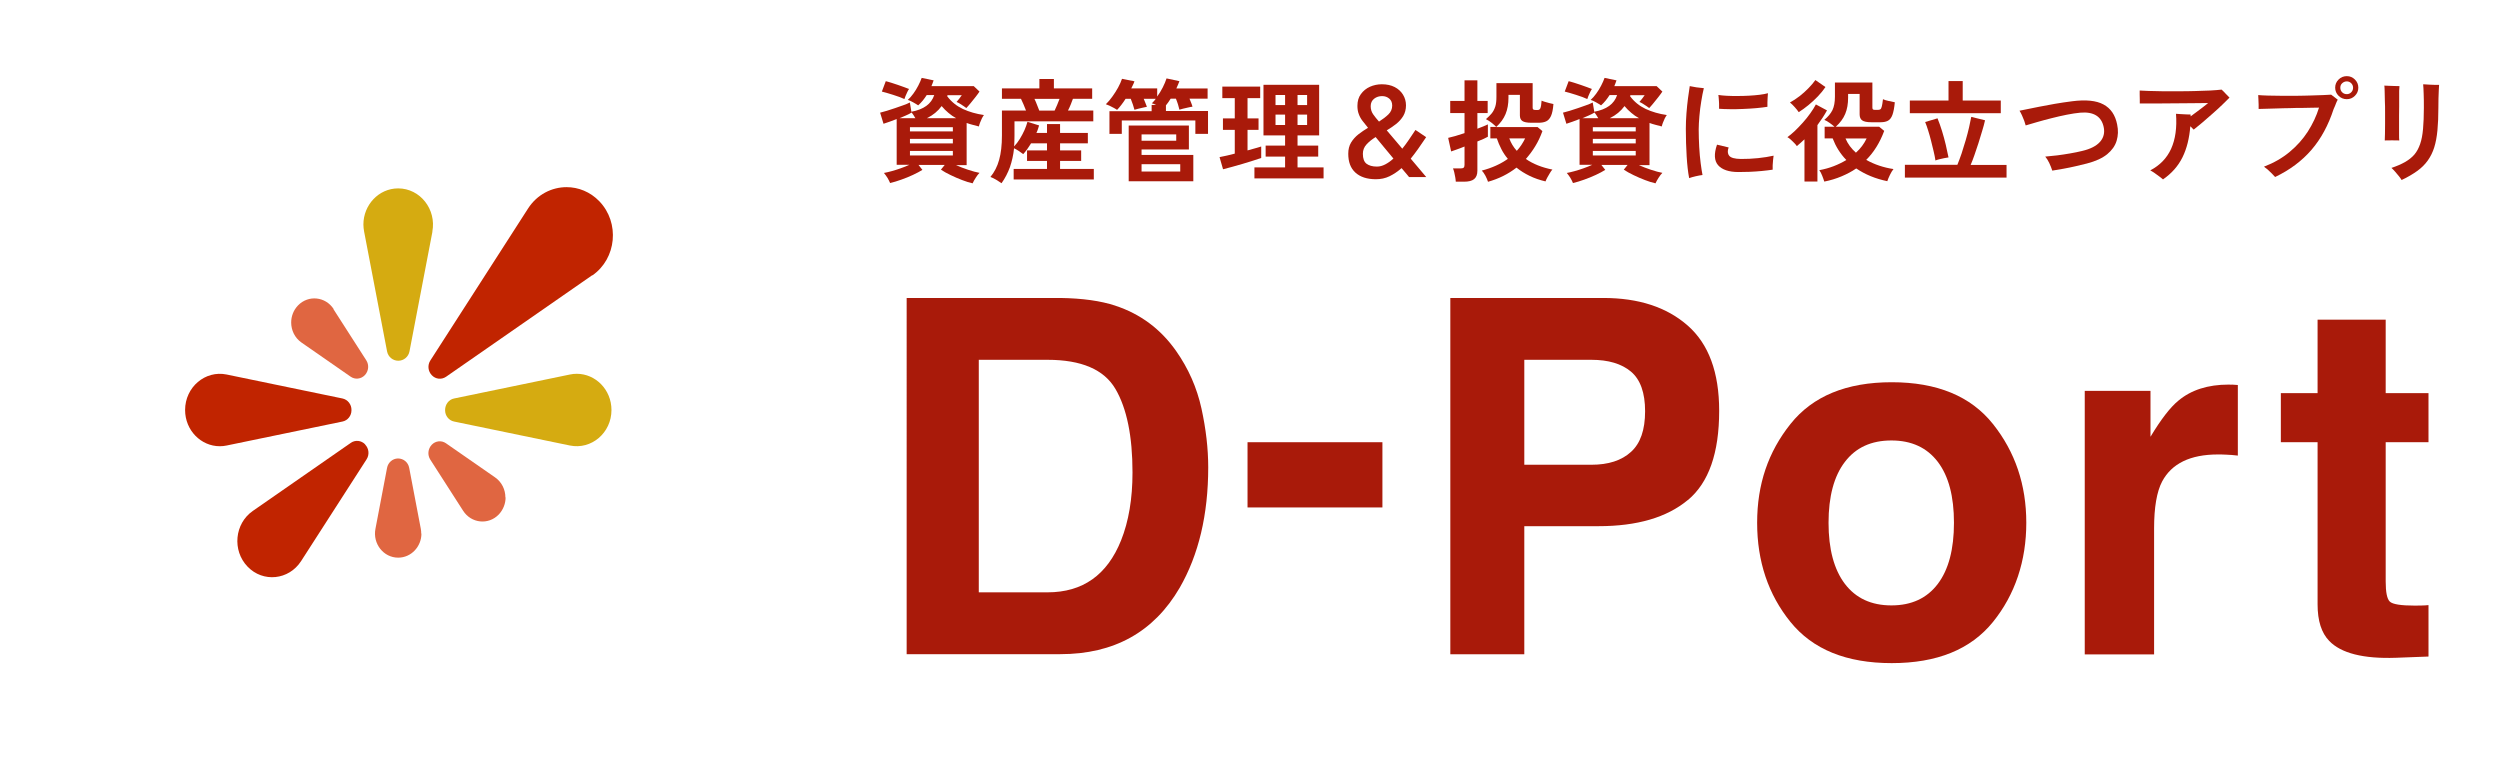 <?xml version="1.0" encoding="UTF-8"?>
<svg id="_レイヤー_2" data-name="レイヤー 2" xmlns="http://www.w3.org/2000/svg" xmlns:xlink="http://www.w3.org/1999/xlink" viewBox="0 0 242.98 73.53">
  <defs>
    <style>
      .cls-1 {
        fill: #a91a0a;
      }

      .cls-1, .cls-2, .cls-3, .cls-4, .cls-5, .cls-6 {
        stroke-width: 0px;
      }

      .cls-2 {
        fill: none;
      }

      .cls-7 {
        filter: url(#drop-shadow-1);
      }

      .cls-8 {
        clip-path: url(#clippath-1);
      }

      .cls-3 {
        fill: #e06641;
      }

      .cls-4 {
        fill: #c12400;
      }

      .cls-9 {
        clip-path: url(#clippath);
      }

      .cls-5 {
        fill: #d5ab11;
      }

      .cls-6 {
        fill: #fff;
      }
    </style>
    <clipPath id="clippath">
      <rect class="cls-2" y="0" width="242.98" height="73.53"/>
    </clipPath>
    <filter id="drop-shadow-1" filterUnits="userSpaceOnUse">
      <feOffset dx="0" dy="0"/>
      <feGaussianBlur result="blur" stdDeviation="3"/>
      <feFlood flood-color="#000" flood-opacity=".2"/>
      <feComposite in2="blur" operator="in"/>
      <feComposite in="SourceGraphic"/>
    </filter>
    <clipPath id="clippath-1">
      <rect class="cls-2" x="17.99" y="18.17" width="41.57" height="37.93"/>
    </clipPath>
  </defs>
  <g id="header">
    <g class="cls-9">
      <g>
        <g>
          <path class="cls-1" d="M94.5,17.81c-.29-.06-.62-.17-.99-.31-.37-.14-.74-.3-1.11-.48-.37-.18-.69-.35-.95-.53l.37-.46h-2.55l.38.48c-.25.16-.56.32-.92.49-.36.17-.74.32-1.13.46-.39.14-.75.25-1.09.33-.05-.14-.14-.3-.25-.5-.12-.19-.24-.35-.35-.48.2-.04.45-.09.73-.17.29-.08.58-.17.89-.28.31-.11.59-.22.85-.34h-1.23v-4.45c-.49.19-.92.35-1.28.46l-.33-1.08c.17-.04.39-.1.65-.18s.52-.17.8-.26c.28-.09.55-.19.8-.28.26-.09.47-.18.64-.27l.15.9c1.2-.22,1.94-.76,2.22-1.62h-.73c-.12.18-.24.36-.38.53-.14.17-.29.33-.45.47-.13-.09-.29-.18-.48-.29-.19-.11-.37-.19-.53-.24.18-.16.36-.36.54-.61.18-.25.34-.5.48-.78.14-.27.25-.52.33-.75l1.16.24c-.03.09-.06.19-.1.28s-.07.18-.11.28h4.11l.56.53c-.09.14-.22.31-.38.52-.16.21-.33.41-.49.61-.17.2-.3.36-.41.47-.05-.04-.14-.1-.25-.18s-.24-.16-.37-.24c-.13-.08-.24-.14-.33-.17.1-.12.19-.23.27-.33.08-.1.16-.21.24-.33h-1.39l-.03.1c.4.54.91.95,1.52,1.24.61.28,1.29.48,2.05.59-.06.08-.13.19-.2.33-.07.14-.13.28-.18.42-.05.14-.09.26-.11.36-.21-.05-.41-.1-.61-.16-.2-.05-.39-.11-.58-.18v4.1h-1.03c.36.16.75.31,1.17.45.42.14.79.24,1.11.3-.12.12-.24.27-.37.48-.13.2-.23.38-.3.54ZM87.91,9.63c-.12-.06-.28-.12-.48-.2-.2-.07-.4-.14-.62-.21-.22-.07-.42-.13-.62-.19-.2-.06-.35-.1-.48-.13l.38-1.01c.14.04.32.08.53.15.21.06.42.13.64.21.22.08.43.15.62.22.2.07.35.13.47.18-.05.07-.11.17-.17.3-.06.13-.12.26-.17.38-.05.13-.09.23-.11.3ZM87.4,11.49h1.57c-.06-.1-.12-.21-.19-.31-.07-.11-.14-.2-.21-.27v.05c-.15.09-.33.18-.54.27-.21.09-.42.18-.63.27ZM88.44,12.77h4.17v-.41h-4.17v.41ZM88.44,13.94h4.17v-.44h-4.17v.44ZM88.44,15.11h4.17v-.44h-4.17v.44ZM90.1,11.49h2.83c-.27-.15-.52-.32-.75-.52-.23-.19-.45-.41-.66-.66-.36.49-.83.88-1.42,1.17Z"/>
          <path class="cls-1" d="M97.33,17.8c-.16-.11-.33-.22-.51-.33s-.37-.2-.56-.27c.39-.47.67-1.02.85-1.67.18-.64.27-1.43.27-2.36v-2.43h2.34c-.07-.19-.15-.38-.24-.59s-.17-.39-.25-.55h-1.85v-1.01h3.64v-.91h1.41v.91h3.72v1.01h-1.87c-.06.17-.13.35-.21.55-.08.2-.17.4-.27.59h2.46v1.05h-7.66v1.38c0,.18,0,.36-.01.54,0,.18-.02.35-.03.52.2-.21.39-.45.56-.73s.32-.56.45-.85c.13-.29.22-.56.29-.81l1.13.35c-.03.12-.07.24-.11.36-.04.12-.09.25-.15.37h1.03v-.86h1.27v.86h2.7v1.01h-2.7v.69h2.05v1.02h-2.05v.78h3.28v1.02h-7.79v-1.02h3.24v-.78h-1.94v-1.02h1.94v-.69h-1.55c-.12.19-.23.37-.36.55s-.26.35-.4.5c-.12-.09-.26-.19-.42-.3-.17-.11-.32-.2-.47-.27-.07.67-.21,1.27-.4,1.83-.2.55-.47,1.08-.82,1.57ZM101.01,10.75h1.49c.08-.17.16-.35.25-.56s.16-.4.23-.58h-2.44c.09.18.17.37.25.58.08.21.16.39.22.56Z"/>
          <path class="cls-1" d="M107.83,13.03v-2.22h4.1v-.61h.44c-.08-.04-.16-.07-.23-.1-.08-.03-.14-.05-.19-.06.07-.06.13-.13.2-.21s.13-.15.18-.23h-1.17c.06.14.11.28.17.42.05.14.1.26.14.36-.09.01-.22.04-.38.08-.16.04-.31.08-.47.11-.15.04-.27.07-.36.1-.03-.13-.08-.3-.15-.5-.07-.2-.14-.39-.21-.57h-.5c-.14.22-.28.42-.42.6-.14.18-.28.35-.41.48-.06-.05-.17-.11-.31-.19-.14-.08-.29-.15-.43-.22-.15-.07-.27-.11-.35-.14.22-.21.43-.46.63-.74s.39-.57.56-.88.29-.59.38-.85l1.21.24c-.04.12-.08.23-.14.34-.05.11-.11.23-.17.35h2.52v.79c.2-.27.38-.57.54-.88s.28-.61.37-.88l1.25.27c-.04.12-.09.23-.14.35s-.11.23-.16.36h3.04v.99h-1.76c.06.14.11.28.17.42.05.14.1.26.12.36-.12.01-.26.04-.43.08-.17.04-.33.07-.48.11-.15.04-.27.07-.36.1-.03-.14-.08-.32-.14-.52-.07-.2-.13-.39-.2-.55h-.51c-.15.24-.3.46-.46.65v.55h4.09v2.22h-1.23v-1.3h-7.15v1.3h-1.23ZM109.7,17.62v-5.42h5.85v2.33h-4.6v.53h5.03v2.56h-6.28ZM110.95,13.68h3.37v-.62h-3.37v.62ZM110.95,16.67h3.76v-.71h-3.76v.71Z"/>
          <path class="cls-1" d="M118.87,16.45l-.34-1.18c.19-.04.41-.08.67-.14.26-.06.53-.12.81-.2v-2.31h-1.15v-1.11h1.15v-1.97h-1.21v-1.12h3.68v1.12h-1.23v1.97h1.07v1.11h-1.07v2c.27-.07.53-.14.75-.21.23-.06.42-.12.58-.17v1.11c-.2.07-.46.16-.78.26-.32.1-.66.21-1.01.31-.36.11-.71.21-1.05.3-.34.09-.63.17-.87.23ZM121.92,17.34v-1.07h2.98v-1.05h-1.89v-1.07h1.89v-.99h-2.1v-4.92h5.41v4.92h-2.1v.99h2.01v1.07h-2.01v1.05h2.53v1.07h-6.71ZM123.97,10.21h.93v-.98h-.93v.98ZM123.97,12.15h.93v-1.01h-.93v1.01ZM126.11,10.21h.93v-.98h-.93v.98ZM126.11,12.15h.93v-1.01h-.93v1.01Z"/>
          <path class="cls-1" d="M133.74,17.42c-.88,0-1.54-.22-2.01-.65s-.69-1.04-.69-1.83c0-.42.09-.78.27-1.08s.42-.57.71-.8c.29-.23.61-.44.94-.64-.2-.25-.38-.47-.54-.68-.16-.21-.28-.43-.36-.66-.09-.23-.13-.5-.13-.79,0-.46.11-.84.34-1.15s.52-.55.88-.71c.36-.16.75-.24,1.15-.24.48,0,.9.09,1.25.27s.62.43.81.74c.19.31.29.66.29,1.04s-.09.74-.27,1.04c-.18.29-.41.55-.69.77-.28.22-.59.43-.91.62.1.12.27.33.52.61.24.29.57.67.99,1.17.21-.26.42-.54.63-.85.21-.31.43-.63.65-.97l1.04.7c-.25.37-.49.73-.74,1.08-.25.35-.5.69-.76,1.01l1.51,1.79h-1.67s-.1-.12-.23-.28c-.13-.16-.3-.35-.5-.59-.37.33-.76.59-1.17.79s-.85.29-1.33.29ZM133.83,16.19c.27,0,.53-.07.8-.21s.54-.33.8-.57c-.31-.37-.62-.74-.93-1.12s-.58-.7-.8-.97c-.35.22-.64.45-.88.71s-.36.56-.36.92c0,.46.12.78.35.96.24.18.57.28,1.01.28ZM134.04,11.81c.35-.22.65-.45.9-.69.25-.24.37-.53.37-.86,0-.3-.1-.52-.29-.68-.19-.16-.42-.24-.69-.24-.29,0-.55.08-.77.25-.22.17-.34.41-.34.73,0,.3.08.56.24.79.16.23.35.46.57.71Z"/>
          <path class="cls-1" d="M141.49,17.65c0-.12-.03-.26-.05-.42-.03-.17-.06-.33-.1-.49-.04-.16-.08-.28-.12-.37h.72c.14,0,.25-.02.31-.07s.09-.14.09-.28v-1.78c-.29.12-.55.22-.79.3s-.41.14-.51.18l-.29-1.32c.18-.04.41-.1.7-.18.29-.09.58-.18.89-.28v-1.95h-1.39v-1.18h1.39v-2h1.25v2h1v1.18h-1v1.52c.21-.08.4-.16.59-.23.18-.08.33-.14.43-.19v1.2c-.09.05-.22.12-.4.2s-.39.17-.62.26v2.84c0,.38-.11.65-.32.82-.21.17-.54.25-.98.25h-.79ZM144.62,17.66c-.05-.17-.14-.36-.25-.58-.12-.22-.24-.39-.35-.5.99-.26,1.83-.64,2.53-1.14-.25-.3-.46-.61-.63-.95-.18-.34-.32-.69-.44-1.04h-.63v-1.11h.58c-.12-.12-.27-.26-.45-.4-.18-.14-.36-.26-.56-.36.23-.2.42-.39.57-.57.15-.19.26-.41.34-.66s.11-.57.11-.95v-1.32h3.52v2.38c0,.09.02.15.06.18.04.03.12.05.24.05h.2c.12,0,.2-.06.25-.17.05-.12.1-.36.12-.74.08.04.19.08.33.12.14.04.28.08.43.12.15.04.28.06.39.09-.04.52-.12.91-.24,1.17-.12.26-.28.43-.48.52-.2.09-.44.13-.72.13h-.71c-.42,0-.71-.06-.87-.17-.16-.11-.24-.29-.24-.54v-2h-1.11v.28c0,.59-.09,1.12-.28,1.58-.19.46-.5.89-.92,1.27h4.03l.47.39c-.19.53-.42,1.02-.69,1.46-.27.45-.58.86-.92,1.25.71.49,1.57.83,2.58,1.03-.08.09-.17.2-.25.35-.09.14-.17.29-.25.43-.08.14-.13.27-.17.37-.56-.13-1.08-.31-1.55-.54-.47-.23-.89-.49-1.27-.8-.4.31-.83.58-1.29.81-.46.23-.96.42-1.49.57ZM147.42,14.66c.33-.36.6-.77.81-1.21h-1.54c.16.44.4.85.73,1.21Z"/>
          <path class="cls-1" d="M160.87,17.81c-.29-.06-.62-.17-.99-.31-.37-.14-.74-.3-1.11-.48-.37-.18-.69-.35-.95-.53l.37-.46h-2.55l.38.48c-.25.16-.56.32-.92.49-.36.17-.74.32-1.13.46-.39.14-.75.25-1.09.33-.05-.14-.14-.3-.25-.5-.12-.19-.24-.35-.35-.48.2-.04.45-.09.73-.17.29-.08.58-.17.89-.28.31-.11.59-.22.85-.34h-1.23v-4.45c-.49.19-.92.35-1.28.46l-.33-1.08c.17-.04.39-.1.65-.18s.52-.17.8-.26c.28-.09.55-.19.8-.28.26-.09.47-.18.64-.27l.15.9c1.2-.22,1.94-.76,2.22-1.62h-.73c-.12.18-.24.36-.38.53-.14.17-.29.33-.45.47-.13-.09-.29-.18-.48-.29-.19-.11-.37-.19-.53-.24.18-.16.36-.36.54-.61.18-.25.34-.5.48-.78.14-.27.25-.52.33-.75l1.16.24c-.03.09-.06.19-.1.28s-.07.18-.11.28h4.11l.56.53c-.09.14-.22.31-.38.52-.16.21-.33.41-.49.61-.17.2-.3.36-.41.47-.05-.04-.14-.1-.25-.18s-.24-.16-.37-.24c-.13-.08-.24-.14-.33-.17.1-.12.19-.23.27-.33.08-.1.16-.21.24-.33h-1.39l-.03.1c.4.54.91.95,1.52,1.24.61.28,1.29.48,2.05.59-.06.08-.13.19-.2.33-.07.14-.13.28-.18.42-.05.14-.09.26-.11.36-.21-.05-.41-.1-.61-.16-.2-.05-.39-.11-.58-.18v4.1h-1.03c.36.16.75.31,1.17.45.42.14.79.24,1.11.3-.12.12-.24.27-.37.48-.13.2-.23.38-.3.54ZM154.28,9.63c-.12-.06-.28-.12-.48-.2-.2-.07-.4-.14-.62-.21-.22-.07-.42-.13-.62-.19-.2-.06-.35-.1-.48-.13l.38-1.01c.14.04.32.08.53.15.21.06.42.13.64.21.22.08.43.15.62.22.2.07.35.13.47.18-.05.07-.11.17-.17.3-.06.13-.12.26-.17.38-.05.13-.09.23-.11.3ZM153.77,11.49h1.57c-.06-.1-.12-.21-.19-.31-.07-.11-.14-.2-.21-.27v.05c-.15.09-.33.18-.54.27-.21.09-.42.18-.63.27ZM154.81,12.77h4.17v-.41h-4.17v.41ZM154.81,13.94h4.17v-.44h-4.17v.44ZM154.81,15.11h4.17v-.44h-4.17v.44ZM156.47,11.49h2.83c-.27-.15-.52-.32-.75-.52-.23-.19-.45-.41-.66-.66-.36.49-.83.88-1.42,1.17Z"/>
          <path class="cls-1" d="M164.17,17.3c-.11-.57-.19-1.28-.24-2.11-.05-.84-.08-1.73-.08-2.67,0-.48.02-.98.06-1.5.04-.52.09-1.01.15-1.47s.12-.86.17-1.18c.17.04.39.08.66.12s.51.06.71.08c-.09.38-.18.8-.25,1.27-.08.47-.14.95-.18,1.43s-.07.91-.07,1.3c0,.58.02,1.15.05,1.72.03.57.08,1.09.14,1.56.06.47.12.86.18,1.16-.18.02-.4.06-.66.12-.26.06-.47.12-.63.18ZM168.96,16.72c-.93,0-1.59-.23-1.97-.66-.38-.43-.42-1.1-.11-2l1.13.27c-.12.33-.11.59.05.8s.54.31,1.14.32c.55,0,1.11-.02,1.67-.08.56-.06,1.07-.14,1.51-.24-.01.1-.03.24-.05.41-.02.17-.03.35-.04.52,0,.17,0,.32,0,.43-.32.05-.68.09-1.07.13s-.79.06-1.19.08c-.39.01-.75.02-1.07.02ZM167.08,10.56c0-.14,0-.3,0-.47,0-.17-.02-.33-.03-.49-.01-.16-.02-.28-.04-.37.23.04.51.06.83.08s.67.02,1.04.02.74-.01,1.11-.03c.37-.02.72-.05,1.04-.09.32-.04.58-.09.8-.15,0,.11-.02.24-.03.41s-.02.33-.02.49c0,.16,0,.3,0,.42-.3.05-.67.09-1.08.13-.42.04-.85.06-1.3.08s-.88.03-1.29.02c-.41,0-.75-.02-1.04-.04Z"/>
          <path class="cls-1" d="M175.38,17.63v-4.09c-.12.12-.25.23-.37.34-.13.11-.25.22-.37.32-.06-.09-.14-.19-.25-.3-.11-.11-.22-.22-.34-.33s-.23-.19-.33-.24c.22-.16.47-.36.73-.61.26-.25.52-.52.78-.81.26-.29.5-.59.72-.9.22-.31.4-.59.54-.86l1.08.58c-.14.25-.28.49-.44.73-.16.24-.32.47-.49.7v5.48h-1.24ZM174.82,10.9c-.09-.14-.22-.3-.38-.48-.16-.18-.32-.34-.47-.46.31-.17.62-.37.93-.61.31-.24.6-.5.87-.78.27-.27.49-.54.67-.79l.98.68c-.21.31-.46.62-.75.92-.29.3-.59.58-.91.84s-.63.49-.94.68ZM177.31,17.66c-.05-.17-.12-.36-.21-.59s-.18-.4-.28-.53c.49-.09.96-.22,1.4-.39.44-.17.85-.37,1.23-.6-.3-.3-.55-.63-.78-.99-.22-.35-.4-.72-.55-1.11h-.78v-1.13h.96c-.13-.12-.29-.24-.47-.37-.18-.13-.35-.23-.52-.3.36-.3.62-.61.79-.95.16-.34.24-.77.24-1.3v-1.38h3.64v2.43c0,.09.02.15.05.18.03.03.11.05.22.05h.25c.12,0,.2-.02.26-.06s.1-.14.14-.29c.04-.15.07-.38.11-.69.12.06.3.12.54.17.24.06.44.1.61.13-.05.54-.13.94-.23,1.22-.1.28-.25.47-.43.57-.18.1-.42.15-.71.15h-.92c-.42,0-.71-.06-.88-.18-.17-.12-.25-.32-.25-.59v-1.98h-1.12v.37c0,.59-.09,1.12-.28,1.57-.19.46-.5.87-.92,1.25h4.22l.49.4c-.42,1.13-1,2.07-1.75,2.82.4.22.82.41,1.27.56.45.15.91.26,1.38.33-.12.15-.24.35-.35.58-.11.23-.2.44-.25.6-.57-.12-1.11-.28-1.62-.49s-.97-.46-1.4-.75c-.43.3-.91.55-1.43.77-.52.22-1.08.39-1.68.51ZM180.38,14.84c.45-.4.79-.86,1.04-1.38h-2.05c.11.26.25.51.42.74.17.23.37.44.59.64Z"/>
          <path class="cls-1" d="M185.14,17.25v-1.23h5.1c.13-.32.27-.69.41-1.1.14-.42.27-.85.4-1.29.13-.44.24-.87.33-1.26.09-.4.16-.73.21-1.01l1.34.33c-.07.31-.16.66-.28,1.04-.11.38-.23.78-.36,1.18-.13.41-.26.79-.39,1.16-.13.37-.25.69-.37.96h3.49v1.23h-9.88ZM185.62,11v-1.23h3.76v-1.89h1.38v1.89h3.7v1.23h-8.84ZM188.11,15.6c-.04-.27-.1-.58-.18-.91-.08-.33-.16-.67-.25-1.02-.09-.35-.18-.68-.28-.99-.1-.31-.19-.59-.29-.82l1.2-.36c.16.38.3.8.44,1.24s.25.88.36,1.32c.1.44.19.85.27,1.24-.11.01-.25.04-.41.07-.17.03-.33.07-.49.11s-.28.08-.37.12Z"/>
          <path class="cls-1" d="M199.46,16.57c-.07-.23-.17-.47-.29-.73-.12-.25-.25-.46-.39-.62.36-.03.75-.07,1.17-.12.42-.05.83-.12,1.25-.19.42-.07.8-.15,1.17-.24.81-.19,1.39-.49,1.74-.89s.47-.89.35-1.44c-.22-1.03-.98-1.5-2.27-1.39-.39.04-.83.1-1.32.2-.49.1-.99.21-1.49.34-.5.13-.97.25-1.41.38s-.8.23-1.09.32c-.03-.12-.08-.27-.14-.45-.07-.18-.14-.35-.22-.53-.08-.18-.16-.33-.24-.45.16-.03.41-.08.74-.15.33-.07.73-.15,1.19-.24.46-.09.96-.18,1.51-.28.55-.09,1.1-.18,1.68-.25,1.32-.17,2.34-.07,3.04.31.71.38,1.15,1.03,1.33,1.95.12.56.1,1.08-.05,1.58-.15.5-.46.93-.92,1.31-.47.38-1.12.68-1.97.9-.35.09-.73.18-1.12.27-.39.09-.78.17-1.17.24-.38.07-.74.13-1.06.18Z"/>
          <path class="cls-1" d="M210.23,17.44c-.06-.06-.16-.14-.31-.25-.15-.11-.31-.23-.48-.35-.17-.12-.32-.21-.45-.28.95-.5,1.62-1.2,2.03-2.11.41-.91.57-2.04.47-3.39.11,0,.26.02.45.03.19.01.38.02.57.03.19,0,.32.01.4.01v.18c.21-.15.43-.31.65-.48.22-.17.43-.32.62-.47.19-.14.33-.26.43-.34-.1,0-.29,0-.55,0-.27,0-.59,0-.97.01-.38,0-.79,0-1.21.01-.43,0-.86,0-1.29.01-.43,0-.82,0-1.19.01-.37,0-.68,0-.93,0h-.5c0-.09,0-.22,0-.37,0-.16,0-.32-.01-.48,0-.17,0-.3,0-.41.2.01.5.03.88.04.38.01.82.02,1.32.03.5,0,1.02,0,1.56,0s1.08,0,1.61-.02c.53-.01,1.02-.03,1.47-.05.45-.02.83-.06,1.12-.09.11.09.23.22.38.38s.28.29.39.4c-.17.18-.41.41-.7.69s-.61.57-.95.87c-.34.3-.68.59-1,.87-.32.27-.6.5-.83.68-.09-.1-.2-.21-.33-.33-.09,1.16-.34,2.17-.76,3.02s-1.05,1.56-1.87,2.13Z"/>
          <path class="cls-1" d="M221.12,17.2c-.08-.09-.19-.21-.32-.34s-.27-.26-.41-.39c-.14-.12-.26-.21-.35-.27.96-.37,1.78-.84,2.49-1.43s1.29-1.24,1.77-1.98c.47-.74.84-1.51,1.09-2.33-.13,0-.34,0-.63.01s-.63.01-1.02.02c-.39,0-.79,0-1.21.02-.42,0-.83.02-1.23.03-.4.01-.75.02-1.06.03-.31,0-.55.01-.72.02,0-.11,0-.25,0-.42,0-.17-.01-.35-.02-.52s-.01-.31-.02-.41c.24.02.55.04.95.05.39.01.83.02,1.31.02.48,0,.96,0,1.46,0,.5,0,.97-.02,1.42-.03.45-.01.85-.02,1.19-.04.34-.01.6-.03.76-.04.08.06.19.14.33.25.14.11.24.19.31.24-.06.09-.11.22-.17.36-.05.15-.13.33-.23.55-.51,1.56-1.22,2.88-2.15,3.96-.93,1.08-2.11,1.96-3.53,2.64ZM228.09,9.64c-.31,0-.58-.11-.8-.33-.22-.22-.33-.48-.33-.79s.11-.57.33-.79c.22-.22.49-.33.8-.33s.57.11.79.33c.22.22.33.48.33.79s-.11.57-.33.79-.48.33-.79.33ZM228.09,9.15c.17,0,.31-.06.43-.18.12-.12.18-.27.18-.44s-.06-.32-.18-.44-.27-.18-.43-.18-.32.06-.45.18-.18.27-.18.44.06.32.18.44c.12.12.27.18.45.18Z"/>
          <path class="cls-1" d="M231.78,13.65c0-.14.01-.36.02-.65,0-.29,0-.61.01-.97,0-.36,0-.73,0-1.12,0-.38,0-.75-.02-1.11,0-.35-.01-.66-.02-.92,0-.26-.02-.45-.03-.56.11,0,.26.01.45.02.19,0,.39.01.58.02s.34.01.44.01c-.01.15-.02.31-.03.46,0,.16,0,.33,0,.54v.98c0,.27-.01.56-.01.88v.96c0,.32,0,.61,0,.87s0,.46.02.59c-.19,0-.42-.01-.71-.01s-.52,0-.71.01ZM233.42,17.5c-.06-.1-.14-.23-.26-.37-.12-.15-.24-.3-.37-.44-.13-.15-.25-.27-.36-.37.51-.17.95-.36,1.32-.57.36-.21.67-.45.91-.73.24-.28.42-.63.56-1.03s.23-.89.28-1.46c.05-.57.08-1.25.08-2.03,0-.52,0-.99-.02-1.4-.01-.42-.03-.71-.05-.9.02,0,.04,0,.07,0,.03,0,.05,0,.08,0,.14,0,.31.02.49.03s.35.02.52.02c.17,0,.3,0,.39,0,0,.11-.02.28-.03.52-.01.24-.02.51-.03.81,0,.3-.01.6-.01.91,0,.82-.03,1.54-.09,2.17s-.16,1.18-.31,1.66c-.15.48-.36.9-.63,1.28s-.61.72-1.03,1.02-.92.6-1.52.88Z"/>
        </g>
        <g>
          <path class="cls-1" d="M108.4,29.71c2.43.8,4.4,2.26,5.9,4.39,1.21,1.72,2.03,3.59,2.47,5.59.44,2,.66,3.92.66,5.73,0,4.6-.93,8.5-2.77,11.7-2.51,4.31-6.38,6.46-11.61,6.46h-14.93V28.96h14.93c2.15.03,3.93.28,5.36.75ZM95.13,34.97v22.6h6.68c3.42,0,5.8-1.68,7.15-5.05.74-1.85,1.11-4.05,1.11-6.6,0-3.52-.55-6.23-1.66-8.12-1.11-1.89-3.31-2.83-6.6-2.83h-6.68Z"/>
          <path class="cls-1" d="M121.25,42.98h13.11v6.34h-13.11v-6.34Z"/>
          <path class="cls-1" d="M164.04,48.6c-2.03,1.69-4.92,2.54-8.68,2.54h-7.21v12.45h-7.19V28.96h14.87c3.43,0,6.16.89,8.2,2.68,2.04,1.79,3.06,4.55,3.06,8.29,0,4.09-1.01,6.98-3.04,8.67ZM158.52,36.12c-.92-.77-2.2-1.15-3.85-1.15h-6.52v10.2h6.52c1.65,0,2.93-.41,3.85-1.25.92-.83,1.37-2.15,1.37-3.95s-.46-3.08-1.37-3.85Z"/>
          <path class="cls-1" d="M193.7,60.45c-2.16,2.67-5.44,4-9.84,4s-7.68-1.33-9.84-4c-2.16-2.67-3.24-5.88-3.24-9.64s1.08-6.89,3.24-9.6c2.16-2.71,5.44-4.06,9.84-4.06s7.68,1.35,9.84,4.06c2.16,2.71,3.24,5.91,3.24,9.6s-1.08,6.97-3.24,9.64ZM188.34,56.75c1.05-1.39,1.57-3.37,1.57-5.94s-.52-4.54-1.57-5.92c-1.05-1.38-2.55-2.08-4.51-2.08s-3.46.69-4.52,2.08c-1.06,1.38-1.59,3.36-1.59,5.92s.53,4.54,1.59,5.94c1.06,1.39,2.56,2.09,4.52,2.09s3.46-.7,4.51-2.09Z"/>
          <path class="cls-1" d="M216.92,37.38c.09,0,.28.02.58.04v6.86c-.42-.05-.8-.08-1.13-.09-.33-.02-.6-.02-.8-.02-2.69,0-4.5.88-5.43,2.63-.52.99-.78,2.51-.78,4.56v12.24h-6.74v-25.61h6.39v4.46c1.03-1.71,1.93-2.87,2.7-3.5,1.25-1.05,2.88-1.57,4.89-1.57.12,0,.23,0,.32.01Z"/>
          <path class="cls-1" d="M221.68,42.98v-4.77h3.57v-7.14h6.62v7.14h4.16v4.77h-4.16v13.53c0,1.05.13,1.7.4,1.96.27.26,1.08.39,2.44.39.2,0,.42,0,.65-.01.23,0,.45-.02.67-.04v5l-3.17.12c-3.16.11-5.33-.44-6.48-1.64-.75-.77-1.13-1.95-1.13-3.55v-15.76h-3.57Z"/>
        </g>
        <g class="cls-7">
          <rect class="cls-6" x="8.96" y="6.82" width="59.89" height="59.89" rx="7.87" ry="7.87"/>
          <g>
            <rect class="cls-2" x="8.96" y="6.82" width="59.89" height="59.89"/>
            <g class="cls-8">
              <g>
                <path class="cls-5" d="M42.03,22.51l-2.23,11.64c-.1.53-.56.91-1.08.91h-.02c-.52,0-.98-.38-1.08-.91l-2.23-11.64c-.04-.23-.07-.47-.07-.69,0-1.89,1.48-3.51,3.38-3.51,2.13,0,3.73,2.03,3.32,4.2Z"/>
                <path class="cls-4" d="M57.56,26.75l-14.21,9.87c-.44.3-1.01.24-1.38-.15,0,0,0,0,0,0,0,0,0,0,0,0-.37-.38-.44-.98-.14-1.44l9.49-14.76c.88-1.37,2.31-2.08,3.75-2.08,1.14,0,2.29.45,3.18,1.37,2.01,2.09,1.68,5.57-.68,7.21Z"/>
                <path class="cls-5" d="M59.43,39.85c0,2.22-1.95,3.88-4.04,3.45l-11.26-2.33c-.5-.1-.87-.56-.87-1.09v-.03c0-.54.36-1.02.87-1.12l11.26-2.33c.22-.05.45-.07.67-.07,1.82,0,3.37,1.54,3.37,3.52h0Z"/>
                <path class="cls-3" d="M49.14,48.34c0,.59-.22,1.19-.66,1.66-1.01,1.05-2.68.87-3.47-.36l-3.19-4.97c-.29-.45-.23-1.05.14-1.44,0,0,0,0,0,0,0,0,0,0,0,0,.37-.39.95-.45,1.38-.15l4.78,3.32c.66.46,1,1.2,1,1.95h0Z"/>
                <path class="cls-3" d="M40.96,51.86c0,1.26-.99,2.34-2.26,2.34-1.42,0-2.49-1.35-2.21-2.8l1.13-5.93c.1-.52.54-.9,1.05-.91h.02c.52,0,.98.37,1.08.91l1.13,5.93c.03.16.04.31.04.46Z"/>
                <path class="cls-4" d="M35.49,43.21c.37.38.43.98.14,1.43l-6.37,9.9c-1.19,1.84-3.7,2.1-5.2.53-1.51-1.57-1.26-4.18.51-5.41l9.53-6.62c.43-.3,1.01-.24,1.38.14,0,0,.01.01.02.02Z"/>
                <path class="cls-4" d="M22.03,36.4l11.26,2.33c.51.11.88.58.87,1.12v.03c0,.53-.37.99-.87,1.09l-11.26,2.33c-.22.05-.45.07-.67.07-1.82,0-3.37-1.54-3.37-3.52,0-2.22,1.95-3.88,4.04-3.45Z"/>
                <path class="cls-3" d="M32.41,30.05l3.19,4.97c.29.45.23,1.05-.14,1.44,0,0,0,0,0,0,0,0,0,0,0,0-.37.39-.95.45-1.38.15l-4.78-3.32c-.66-.46-1-1.2-1-1.95,0-.59.22-1.19.66-1.65,1.01-1.05,2.68-.87,3.47.35Z"/>
              </g>
            </g>
          </g>
        </g>
      </g>
    </g>
  </g>
</svg>